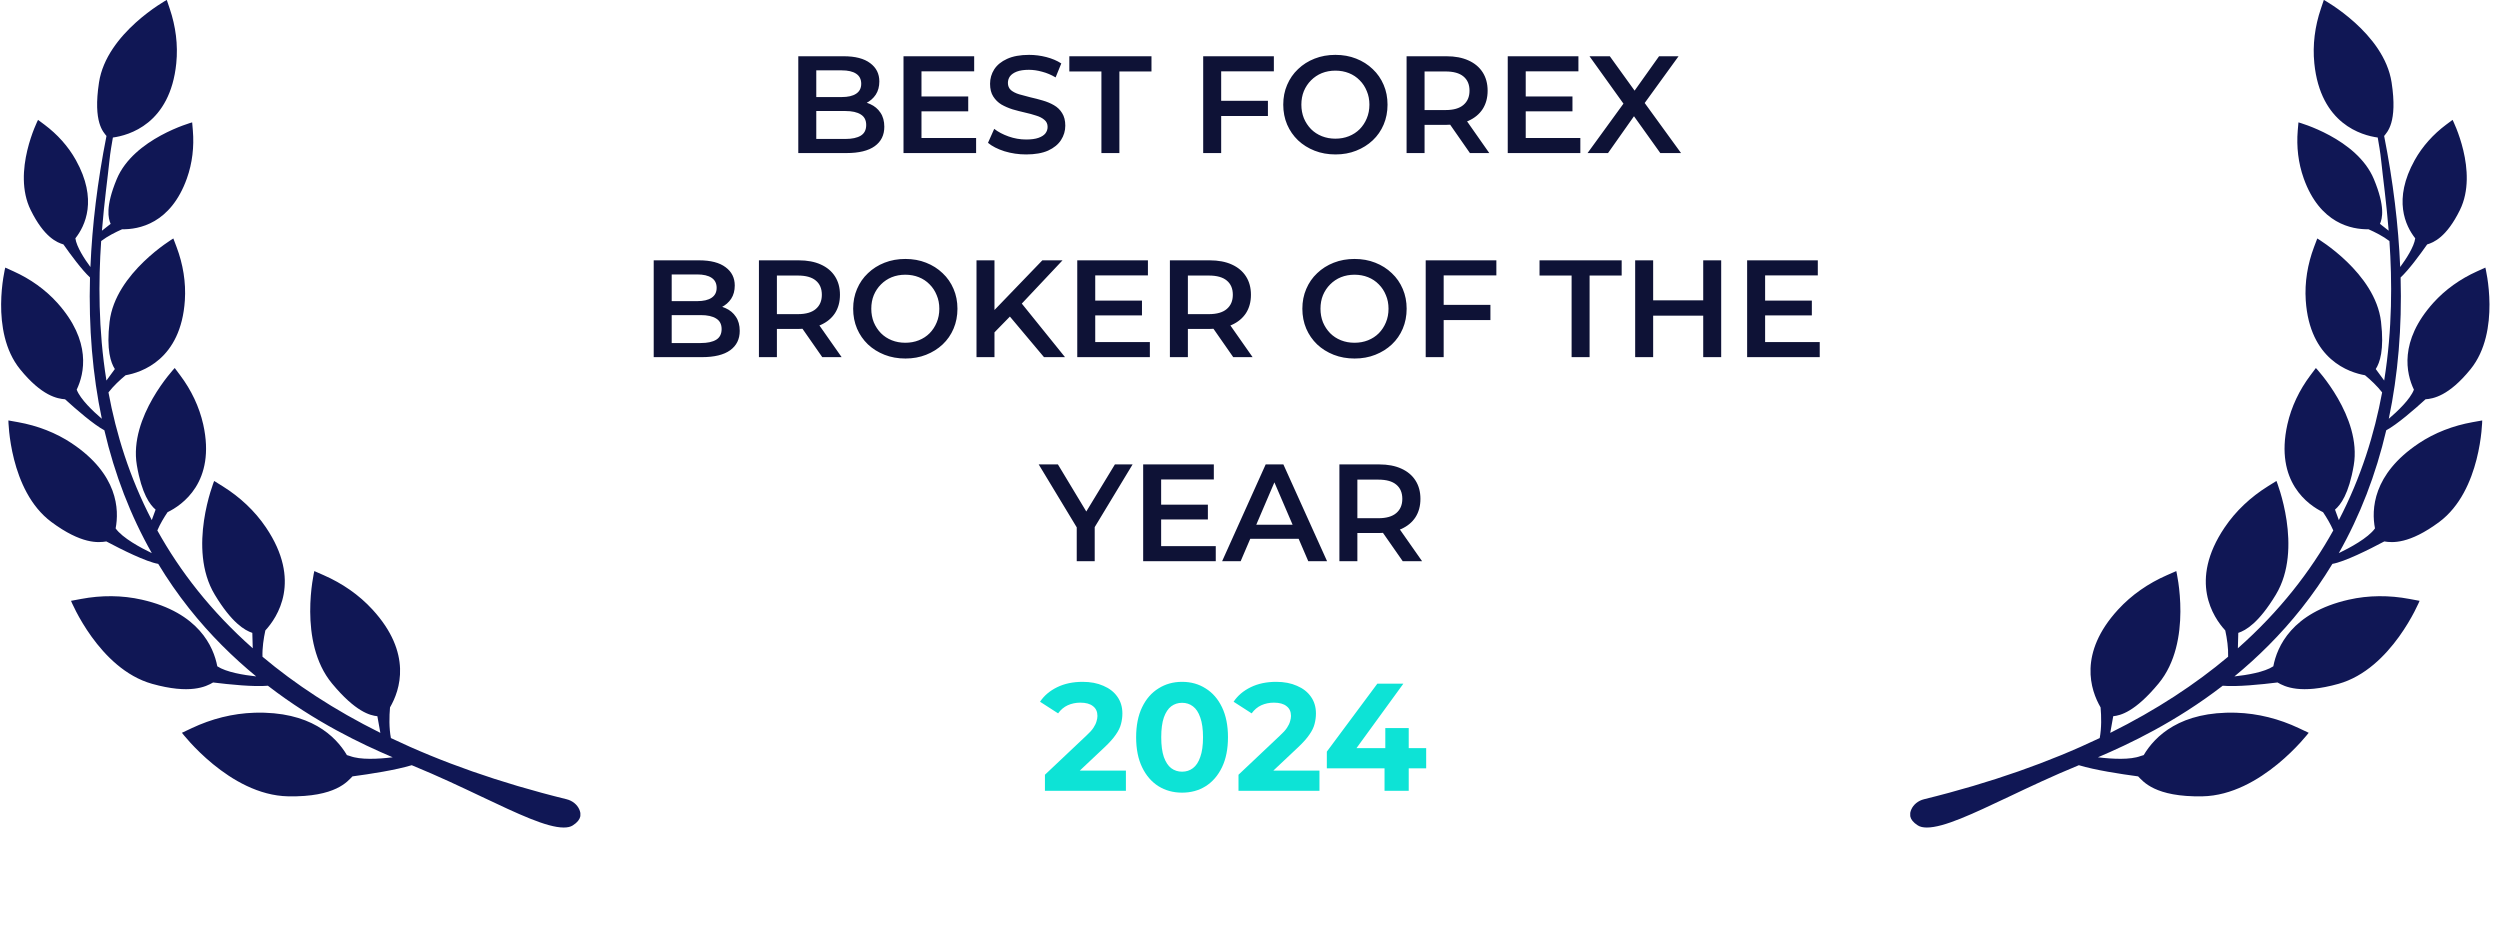 <svg xmlns="http://www.w3.org/2000/svg" width="196" height="73" viewBox="0 0 196 73" fill="none"><path d="M62.586 12V4.41H66.143C67.053 4.41 67.747 4.591 68.224 4.952C68.701 5.307 68.94 5.784 68.94 6.384C68.94 6.788 68.846 7.135 68.658 7.424C68.47 7.706 68.217 7.927 67.899 8.086C67.588 8.238 67.249 8.314 66.88 8.314L67.075 7.923C67.501 7.923 67.885 8.003 68.224 8.162C68.564 8.314 68.832 8.538 69.027 8.834C69.229 9.13 69.33 9.499 69.33 9.94C69.33 10.591 69.081 11.097 68.582 11.458C68.083 11.819 67.343 12 66.359 12H62.586ZM63.996 10.894H66.273C66.8 10.894 67.205 10.807 67.487 10.634C67.769 10.46 67.91 10.182 67.91 9.799C67.91 9.423 67.769 9.148 67.487 8.975C67.205 8.794 66.8 8.704 66.273 8.704H63.887V7.609H65.991C66.482 7.609 66.858 7.522 67.118 7.349C67.386 7.175 67.52 6.915 67.52 6.568C67.52 6.214 67.386 5.95 67.118 5.776C66.858 5.603 66.482 5.516 65.991 5.516H63.996V10.894ZM72.136 7.565H75.909V8.726H72.136V7.565ZM72.244 10.818H76.527V12H70.835V4.41H76.375V5.592H72.244V10.818ZM80.451 12.108C79.858 12.108 79.291 12.025 78.749 11.859C78.207 11.686 77.777 11.465 77.459 11.198L77.946 10.103C78.25 10.341 78.626 10.54 79.074 10.699C79.522 10.858 79.981 10.937 80.451 10.937C80.849 10.937 81.17 10.894 81.416 10.807C81.662 10.721 81.843 10.605 81.958 10.46C82.074 10.309 82.132 10.139 82.132 9.951C82.132 9.719 82.049 9.535 81.882 9.398C81.716 9.253 81.499 9.141 81.232 9.062C80.972 8.975 80.679 8.895 80.353 8.823C80.035 8.751 79.714 8.668 79.388 8.574C79.07 8.473 78.778 8.346 78.51 8.194C78.25 8.035 78.037 7.826 77.871 7.565C77.704 7.305 77.621 6.973 77.621 6.568C77.621 6.156 77.73 5.78 77.946 5.44C78.171 5.093 78.507 4.819 78.955 4.616C79.41 4.407 79.985 4.302 80.679 4.302C81.134 4.302 81.586 4.36 82.034 4.475C82.482 4.591 82.873 4.757 83.205 4.974L82.76 6.069C82.421 5.867 82.07 5.719 81.709 5.625C81.347 5.523 81 5.473 80.668 5.473C80.278 5.473 79.96 5.52 79.714 5.614C79.475 5.708 79.298 5.831 79.183 5.982C79.074 6.134 79.02 6.308 79.02 6.503C79.02 6.734 79.099 6.922 79.258 7.067C79.425 7.204 79.638 7.312 79.898 7.392C80.165 7.471 80.462 7.551 80.787 7.63C81.112 7.703 81.434 7.786 81.752 7.88C82.077 7.974 82.37 8.097 82.63 8.248C82.898 8.4 83.111 8.606 83.27 8.867C83.436 9.127 83.519 9.456 83.519 9.853C83.519 10.258 83.407 10.634 83.183 10.981C82.966 11.32 82.63 11.595 82.175 11.805C81.72 12.007 81.145 12.108 80.451 12.108ZM86.351 12V5.603H83.835V4.41H90.276V5.603H87.76V12H86.351ZM95.621 7.902H99.405V9.094H95.621V7.902ZM95.74 12H94.33V4.41H99.871V5.592H95.74V12ZM104.706 12.108C104.113 12.108 103.567 12.011 103.068 11.816C102.57 11.62 102.136 11.349 101.767 11.002C101.399 10.648 101.113 10.236 100.911 9.766C100.708 9.289 100.607 8.769 100.607 8.205C100.607 7.641 100.708 7.124 100.911 6.655C101.113 6.178 101.399 5.766 101.767 5.419C102.136 5.064 102.57 4.79 103.068 4.595C103.567 4.399 104.109 4.302 104.695 4.302C105.287 4.302 105.83 4.399 106.321 4.595C106.82 4.79 107.254 5.064 107.622 5.419C107.991 5.766 108.276 6.178 108.479 6.655C108.681 7.124 108.782 7.641 108.782 8.205C108.782 8.769 108.681 9.289 108.479 9.766C108.276 10.243 107.991 10.655 107.622 11.002C107.254 11.349 106.82 11.62 106.321 11.816C105.83 12.011 105.291 12.108 104.706 12.108ZM104.695 10.872C105.078 10.872 105.432 10.807 105.757 10.677C106.083 10.547 106.364 10.363 106.603 10.124C106.842 9.878 107.026 9.597 107.156 9.279C107.293 8.953 107.362 8.595 107.362 8.205C107.362 7.815 107.293 7.461 107.156 7.143C107.026 6.817 106.842 6.535 106.603 6.297C106.364 6.051 106.083 5.863 105.757 5.733C105.432 5.603 105.078 5.538 104.695 5.538C104.312 5.538 103.957 5.603 103.632 5.733C103.314 5.863 103.032 6.051 102.786 6.297C102.548 6.535 102.36 6.817 102.223 7.143C102.093 7.461 102.027 7.815 102.027 8.205C102.027 8.588 102.093 8.942 102.223 9.268C102.36 9.593 102.548 9.878 102.786 10.124C103.025 10.363 103.307 10.547 103.632 10.677C103.957 10.807 104.312 10.872 104.695 10.872ZM110.276 12V4.41H113.399C114.071 4.41 114.646 4.519 115.123 4.736C115.607 4.952 115.98 5.263 116.24 5.668C116.5 6.073 116.63 6.553 116.63 7.11C116.63 7.667 116.5 8.147 116.24 8.552C115.98 8.95 115.607 9.257 115.123 9.474C114.646 9.683 114.071 9.788 113.399 9.788H111.057L111.686 9.148V12H110.276ZM115.242 12L113.323 9.246H114.83L116.76 12H115.242ZM111.686 9.3L111.057 8.628H113.334C113.956 8.628 114.422 8.494 114.733 8.227C115.051 7.959 115.21 7.587 115.21 7.11C115.21 6.626 115.051 6.253 114.733 5.993C114.422 5.733 113.956 5.603 113.334 5.603H111.057L111.686 4.909V9.3ZM119.508 7.565H123.281V8.726H119.508V7.565ZM119.617 10.818H123.899V12H118.207V4.41H123.748V5.592H119.617V10.818ZM124.464 12L127.663 7.598V8.661L124.616 4.41H126.21L128.476 7.555L127.826 7.565L130.07 4.41H131.599L128.574 8.585V7.565L131.794 12H130.168L127.782 8.661H128.422L126.069 12H124.464ZM51.251 28V20.41H54.808C55.718 20.41 56.412 20.591 56.889 20.952C57.367 21.306 57.605 21.784 57.605 22.384C57.605 22.788 57.511 23.135 57.323 23.424C57.135 23.706 56.882 23.927 56.564 24.086C56.253 24.238 55.914 24.314 55.545 24.314L55.74 23.923C56.167 23.923 56.55 24.003 56.889 24.162C57.229 24.314 57.497 24.538 57.692 24.834C57.894 25.13 57.995 25.499 57.995 25.94C57.995 26.59 57.746 27.096 57.247 27.458C56.748 27.819 56.008 28 55.025 28H51.251ZM52.661 26.894H54.938C55.465 26.894 55.87 26.807 56.152 26.634C56.434 26.46 56.575 26.182 56.575 25.799C56.575 25.423 56.434 25.148 56.152 24.975C55.87 24.794 55.465 24.704 54.938 24.704H52.552V23.609H54.656C55.147 23.609 55.523 23.522 55.783 23.349C56.051 23.175 56.185 22.915 56.185 22.568C56.185 22.214 56.051 21.95 55.783 21.776C55.523 21.603 55.147 21.516 54.656 21.516H52.661V26.894ZM59.5 28V20.41H62.622C63.295 20.41 63.869 20.519 64.346 20.735C64.831 20.952 65.203 21.263 65.463 21.668C65.723 22.073 65.853 22.553 65.853 23.11C65.853 23.667 65.723 24.147 65.463 24.552C65.203 24.95 64.831 25.257 64.346 25.474C63.869 25.683 63.295 25.788 62.622 25.788H60.28L60.909 25.148V28H59.5ZM64.466 28L62.546 25.246H64.053L65.984 28H64.466ZM60.909 25.3L60.28 24.628H62.557C63.179 24.628 63.645 24.494 63.956 24.227C64.274 23.959 64.433 23.587 64.433 23.11C64.433 22.626 64.274 22.253 63.956 21.993C63.645 21.733 63.179 21.603 62.557 21.603H60.28L60.909 20.909V25.3ZM70.987 28.108C70.394 28.108 69.848 28.011 69.35 27.816C68.851 27.62 68.417 27.349 68.048 27.003C67.68 26.648 67.394 26.236 67.192 25.766C66.99 25.289 66.888 24.769 66.888 24.205C66.888 23.641 66.99 23.125 67.192 22.655C67.394 22.178 67.68 21.765 68.048 21.419C68.417 21.064 68.851 20.79 69.35 20.595C69.848 20.399 70.39 20.302 70.976 20.302C71.569 20.302 72.111 20.399 72.602 20.595C73.101 20.79 73.535 21.064 73.903 21.419C74.272 21.765 74.558 22.178 74.76 22.655C74.962 23.125 75.064 23.641 75.064 24.205C75.064 24.769 74.962 25.289 74.76 25.766C74.558 26.244 74.272 26.655 73.903 27.003C73.535 27.349 73.101 27.62 72.602 27.816C72.111 28.011 71.572 28.108 70.987 28.108ZM70.976 26.872C71.359 26.872 71.713 26.807 72.038 26.677C72.364 26.547 72.646 26.363 72.884 26.124C73.123 25.878 73.307 25.597 73.437 25.279C73.575 24.953 73.643 24.595 73.643 24.205C73.643 23.815 73.575 23.461 73.437 23.142C73.307 22.817 73.123 22.535 72.884 22.297C72.646 22.051 72.364 21.863 72.038 21.733C71.713 21.603 71.359 21.538 70.976 21.538C70.593 21.538 70.239 21.603 69.913 21.733C69.595 21.863 69.313 22.051 69.068 22.297C68.829 22.535 68.641 22.817 68.504 23.142C68.374 23.461 68.309 23.815 68.309 24.205C68.309 24.588 68.374 24.942 68.504 25.268C68.641 25.593 68.829 25.878 69.068 26.124C69.306 26.363 69.588 26.547 69.913 26.677C70.239 26.807 70.593 26.872 70.976 26.872ZM77.815 26.211L77.739 24.541L81.719 20.41H83.302L79.995 23.923L79.214 24.78L77.815 26.211ZM76.558 28V20.41H77.967V28H76.558ZM81.849 28L78.943 24.541L79.875 23.511L83.497 28H81.849ZM85.758 23.565H89.531V24.726H85.758V23.565ZM85.866 26.818H90.149V28H84.457V20.41H89.997V21.592H85.866V26.818ZM91.72 28V20.41H94.843C95.515 20.41 96.09 20.519 96.567 20.735C97.051 20.952 97.423 21.263 97.684 21.668C97.944 22.073 98.074 22.553 98.074 23.11C98.074 23.667 97.944 24.147 97.684 24.552C97.423 24.95 97.051 25.257 96.567 25.474C96.09 25.683 95.515 25.788 94.843 25.788H92.501L93.13 25.148V28H91.72ZM96.686 28L94.767 25.246H96.274L98.204 28H96.686ZM93.13 25.3L92.501 24.628H94.778C95.4 24.628 95.866 24.494 96.177 24.227C96.495 23.959 96.654 23.587 96.654 23.11C96.654 22.626 96.495 22.253 96.177 21.993C95.866 21.733 95.4 21.603 94.778 21.603H92.501L93.13 20.909V25.3ZM106.204 28.108C105.611 28.108 105.065 28.011 104.567 27.816C104.068 27.62 103.634 27.349 103.265 27.003C102.897 26.648 102.611 26.236 102.409 25.766C102.207 25.289 102.105 24.769 102.105 24.205C102.105 23.641 102.207 23.125 102.409 22.655C102.611 22.178 102.897 21.765 103.265 21.419C103.634 21.064 104.068 20.79 104.567 20.595C105.065 20.399 105.607 20.302 106.193 20.302C106.786 20.302 107.328 20.399 107.819 20.595C108.318 20.79 108.752 21.064 109.12 21.419C109.489 21.765 109.775 22.178 109.977 22.655C110.179 23.125 110.281 23.641 110.281 24.205C110.281 24.769 110.179 25.289 109.977 25.766C109.775 26.244 109.489 26.655 109.12 27.003C108.752 27.349 108.318 27.62 107.819 27.816C107.328 28.011 106.789 28.108 106.204 28.108ZM106.193 26.872C106.576 26.872 106.93 26.807 107.256 26.677C107.581 26.547 107.863 26.363 108.101 26.124C108.34 25.878 108.524 25.597 108.654 25.279C108.792 24.953 108.86 24.595 108.86 24.205C108.86 23.815 108.792 23.461 108.654 23.142C108.524 22.817 108.34 22.535 108.101 22.297C107.863 22.051 107.581 21.863 107.256 21.733C106.93 21.603 106.576 21.538 106.193 21.538C105.81 21.538 105.456 21.603 105.13 21.733C104.812 21.863 104.53 22.051 104.285 22.297C104.046 22.535 103.858 22.817 103.721 23.142C103.591 23.461 103.526 23.815 103.526 24.205C103.526 24.588 103.591 24.942 103.721 25.268C103.858 25.593 104.046 25.878 104.285 26.124C104.523 26.363 104.805 26.547 105.13 26.677C105.456 26.807 105.81 26.872 106.193 26.872ZM113.065 23.901H116.849V25.094H113.065V23.901ZM113.184 28H111.775V20.41H117.315V21.592H113.184V28ZM123.214 28V21.603H120.699V20.41H127.139V21.603H124.624V28H123.214ZM133.532 20.41H134.941V28H133.532V20.41ZM129.607 28H128.197V20.41H129.607V28ZM133.64 24.747H129.488V23.544H133.64V24.747ZM138.276 23.565H142.049V24.726H138.276V23.565ZM138.385 26.818H142.667V28H136.975V20.41H142.516V21.592H138.385V26.818ZM84.416 44V40.997L84.73 41.864L81.434 36.41H82.941L85.587 40.801H84.741L87.408 36.41H88.796L85.5 41.864L85.825 40.997V44H84.416ZM90.925 39.565H94.698V40.726H90.925V39.565ZM91.033 42.818H95.316V44H89.624V36.41H95.164V37.592H91.033V42.818ZM95.814 44L99.229 36.41H100.617L104.043 44H102.569L99.63 37.158H100.194L97.267 44H95.814ZM97.386 42.243L97.766 41.138H101.864L102.244 42.243H97.386ZM105.009 44V36.41H108.131C108.804 36.41 109.378 36.519 109.855 36.736C110.34 36.952 110.712 37.263 110.972 37.668C111.232 38.073 111.362 38.553 111.362 39.11C111.362 39.667 111.232 40.147 110.972 40.552C110.712 40.95 110.34 41.257 109.855 41.474C109.378 41.683 108.804 41.788 108.131 41.788H105.789L106.418 41.148V44H105.009ZM109.975 44L108.055 41.246H109.563L111.493 44H109.975ZM106.418 41.3L105.789 40.628H108.066C108.688 40.628 109.154 40.494 109.465 40.227C109.783 39.959 109.942 39.587 109.942 39.11C109.942 38.626 109.783 38.254 109.465 37.993C109.154 37.733 108.688 37.603 108.066 37.603H105.789L106.418 36.909V41.3Z" fill="#0E1236"></path><path d="M81.923 62V60.74L85.163 57.68C85.419 57.448 85.607 57.24 85.727 57.056C85.847 56.872 85.927 56.704 85.967 56.552C86.015 56.4 86.039 56.26 86.039 56.132C86.039 55.796 85.923 55.54 85.691 55.364C85.467 55.18 85.135 55.088 84.695 55.088C84.343 55.088 84.015 55.156 83.711 55.292C83.415 55.428 83.163 55.64 82.955 55.928L81.539 55.016C81.859 54.536 82.307 54.156 82.883 53.876C83.459 53.596 84.123 53.456 84.875 53.456C85.499 53.456 86.043 53.56 86.507 53.768C86.979 53.968 87.343 54.252 87.599 54.62C87.863 54.988 87.995 55.428 87.995 55.94C87.995 56.212 87.959 56.484 87.887 56.756C87.823 57.02 87.687 57.3 87.479 57.596C87.279 57.892 86.983 58.224 86.591 58.592L83.903 61.124L83.531 60.416H88.271V62H81.923ZM92.673 62.144C91.985 62.144 91.369 61.976 90.825 61.64C90.281 61.296 89.853 60.8 89.541 60.152C89.229 59.504 89.073 58.72 89.073 57.8C89.073 56.88 89.229 56.096 89.541 55.448C89.853 54.8 90.281 54.308 90.825 53.972C91.369 53.628 91.985 53.456 92.673 53.456C93.369 53.456 93.985 53.628 94.521 53.972C95.065 54.308 95.493 54.8 95.805 55.448C96.117 56.096 96.273 56.88 96.273 57.8C96.273 58.72 96.117 59.504 95.805 60.152C95.493 60.8 95.065 61.296 94.521 61.64C93.985 61.976 93.369 62.144 92.673 62.144ZM92.673 60.5C93.001 60.5 93.285 60.408 93.525 60.224C93.773 60.04 93.965 59.748 94.101 59.348C94.245 58.948 94.317 58.432 94.317 57.8C94.317 57.168 94.245 56.652 94.101 56.252C93.965 55.852 93.773 55.56 93.525 55.376C93.285 55.192 93.001 55.1 92.673 55.1C92.353 55.1 92.069 55.192 91.821 55.376C91.581 55.56 91.389 55.852 91.245 56.252C91.109 56.652 91.041 57.168 91.041 57.8C91.041 58.432 91.109 58.948 91.245 59.348C91.389 59.748 91.581 60.04 91.821 60.224C92.069 60.408 92.353 60.5 92.673 60.5ZM97.098 62V60.74L100.338 57.68C100.594 57.448 100.782 57.24 100.902 57.056C101.022 56.872 101.102 56.704 101.142 56.552C101.19 56.4 101.214 56.26 101.214 56.132C101.214 55.796 101.098 55.54 100.866 55.364C100.642 55.18 100.31 55.088 99.87 55.088C99.518 55.088 99.19 55.156 98.886 55.292C98.59 55.428 98.338 55.64 98.13 55.928L96.714 55.016C97.034 54.536 97.482 54.156 98.058 53.876C98.634 53.596 99.298 53.456 100.05 53.456C100.674 53.456 101.218 53.56 101.682 53.768C102.154 53.968 102.518 54.252 102.774 54.62C103.038 54.988 103.17 55.428 103.17 55.94C103.17 56.212 103.134 56.484 103.062 56.756C102.998 57.02 102.862 57.3 102.654 57.596C102.454 57.892 102.158 58.224 101.766 58.592L99.078 61.124L98.706 60.416H103.446V62H97.098ZM104.024 60.236V58.928L107.984 53.6H110.024L106.148 58.928L105.2 58.652H111.812V60.236H104.024ZM108.548 62V60.236L108.608 58.652V57.08H110.444V62H108.548Z" fill="#0DE3D6"></path><g clip-path="url(#clip0_146_442)"><path d="M5.64 34.765C9.262 37.184 9.347 39.966 9.065 41.426C9.601 42.184 11.065 42.964 11.902 43.365C10.235 40.423 8.995 37.208 8.183 33.735C7.334 33.278 5.983 32.108 5.101 31.303C4.513 31.259 3.285 31.06 1.573 28.947C-0.837 25.969 0.412 20.979 0.412 20.979L1.067 21.276C2.37 21.863 3.549 22.695 4.498 23.748C7.198 26.759 6.613 29.294 6.013 30.549C6.298 31.303 7.313 32.259 7.983 32.832C7.259 29.383 6.946 25.687 7.056 21.753C6.422 21.166 5.546 19.978 4.973 19.162C4.476 19.014 3.461 18.61 2.406 16.466C0.921 13.453 2.982 9.398 2.982 9.398L3.488 9.775C4.492 10.526 5.343 11.464 5.949 12.551C7.677 15.65 6.674 17.716 5.91 18.684C6.001 19.355 6.628 20.311 7.089 20.934C7.225 17.666 7.64 14.237 8.347 10.66C8.122 10.36 7.277 9.63 7.762 6.465C8.353 2.588 13.075 -0.006 13.075 -0.006L13.308 0.685C13.775 2.063 13.966 3.517 13.82 4.963C13.341 9.731 10.08 10.615 8.85 10.782C8.768 11.271 8.65 11.898 8.577 12.616C8.447 13.902 8.177 15.787 7.992 18.087C8.186 17.936 8.431 17.743 8.674 17.55C8.492 17.134 8.247 16.22 9.153 14.041C10.483 10.85 15.066 9.594 15.066 9.594L15.12 10.232C15.226 11.503 15.081 12.788 14.651 13.991C13.381 17.547 10.868 17.995 9.574 17.974C9.068 18.197 8.435 18.512 7.931 18.898C7.719 22.009 7.695 25.785 8.344 29.834C8.538 29.57 8.777 29.243 9.004 28.932C8.692 28.445 8.328 27.456 8.592 25.221C9.044 21.397 13.59 18.696 13.59 18.696L13.845 19.37C14.348 20.706 14.587 22.131 14.493 23.552C14.187 28.204 11.077 29.205 9.847 29.419C9.404 29.784 8.895 30.259 8.504 30.763C9.104 34.014 10.153 37.419 11.899 40.776C11.99 40.524 12.096 40.236 12.199 39.954C11.762 39.583 11.114 38.743 10.729 36.472C10.086 32.672 13.699 28.852 13.699 28.852L14.132 29.43C14.993 30.579 15.62 31.882 15.933 33.275C16.939 37.799 14.269 39.607 13.135 40.156C12.853 40.575 12.553 41.076 12.335 41.587C14.108 44.781 16.53 47.919 19.815 50.825C19.806 50.502 19.794 50.056 19.782 49.617C19.191 49.421 18.175 48.839 16.839 46.624C14.651 43 16.79 37.707 16.79 37.707L17.466 38.128C18.806 38.965 19.976 40.052 20.852 41.352C23.682 45.541 21.743 48.406 20.803 49.427C20.667 50.053 20.555 50.804 20.579 51.487C23.137 53.636 26.186 55.652 29.82 57.457C29.765 57.151 29.677 56.65 29.586 56.151C29.026 56.094 27.88 55.818 26.031 53.586C23.322 50.317 24.643 44.772 24.643 44.772L25.373 45.093C26.825 45.728 28.144 46.633 29.207 47.794C32.347 51.217 31.362 54.114 30.577 55.459C30.517 56.163 30.495 57.074 30.647 57.864C34.554 59.728 39.112 61.355 44.422 62.661C44.877 62.774 45.249 63.074 45.419 63.465C45.552 63.777 45.646 64.243 44.907 64.712C44.731 64.825 44.498 64.878 44.198 64.878C42.861 64.878 40.618 63.813 37.776 62.468C36.163 61.702 34.333 60.835 32.381 60.034L32.281 59.992C31.011 60.375 29.047 60.681 27.634 60.868C27.25 61.251 26.325 62.504 22.588 62.432C17.985 62.343 14.263 57.451 14.263 57.451L15.036 57.086C16.569 56.361 18.239 55.931 19.942 55.878C24.322 55.744 26.319 57.718 27.198 59.2C27.277 59.217 27.356 59.241 27.431 59.271C28.247 59.583 29.635 59.511 30.787 59.372C28.353 58.336 24.71 56.62 21.003 53.761C19.903 53.859 17.994 53.666 16.706 53.506C16.142 53.841 14.89 54.444 11.926 53.613C7.753 52.443 5.567 47.105 5.567 47.105L6.361 46.957C7.937 46.66 9.565 46.66 11.129 47.016C15.59 48.032 16.745 50.712 17.036 52.238C17.733 52.698 19.1 52.924 20.085 53.031C18.279 51.546 16.478 49.783 14.817 47.687C13.938 46.577 13.135 45.416 12.405 44.208C11.45 44.042 9.553 43.095 8.335 42.448C7.71 42.554 6.383 42.67 4.031 40.925C0.721 38.467 0.658 32.963 0.658 32.963L1.418 33.099C2.931 33.37 4.382 33.922 5.652 34.771L5.64 34.765Z" fill="#101755"></path></g><g clip-path="url(#clip1_146_442)"><path d="M189.624 34.765C186.002 37.184 185.917 39.966 186.199 41.426C185.662 42.184 184.198 42.964 183.362 43.365C185.029 40.423 186.268 37.208 187.081 33.735C187.929 33.278 189.281 32.108 190.163 31.303C190.751 31.259 191.978 31.06 193.691 28.947C196.1 25.969 194.852 20.979 194.852 20.979L194.197 21.276C192.894 21.863 191.715 22.695 190.766 23.748C188.066 26.759 188.651 29.294 189.251 30.549C188.966 31.303 187.951 32.259 187.281 32.832C188.005 29.383 188.317 25.687 188.208 21.753C188.842 21.166 189.717 19.978 190.29 19.162C190.787 19.014 191.803 18.61 192.857 16.466C194.342 13.453 192.282 9.398 192.282 9.398L191.775 9.775C190.772 10.526 189.921 11.464 189.314 12.551C187.587 15.65 188.59 17.716 189.354 18.684C189.263 19.355 188.635 20.311 188.175 20.934C188.038 17.666 187.623 14.237 186.917 10.66C187.141 10.36 187.987 9.63 187.502 6.465C186.911 2.588 182.189 -0.006 182.189 -0.006L181.956 0.685C181.489 2.063 181.298 3.517 181.443 4.963C181.922 9.731 185.183 10.615 186.414 10.782C186.496 11.271 186.614 11.898 186.687 12.616C186.817 13.902 187.087 15.787 187.272 18.087C187.078 17.936 186.832 17.743 186.59 17.55C186.772 17.134 187.017 16.22 186.111 14.041C184.78 10.85 180.198 9.594 180.198 9.594L180.143 10.232C180.037 11.503 180.183 12.788 180.613 13.991C181.883 17.547 184.395 17.995 185.69 17.974C186.196 18.197 186.829 18.512 187.332 18.898C187.544 22.009 187.569 25.785 186.92 29.834C186.726 29.57 186.487 29.243 186.259 28.932C186.572 28.445 186.935 27.456 186.672 25.221C186.22 21.397 181.674 18.696 181.674 18.696L181.419 19.37C180.916 20.706 180.677 22.131 180.771 23.552C181.077 28.204 184.186 29.205 185.417 29.419C185.859 29.784 186.368 30.259 186.759 30.763C186.159 34.014 185.111 37.419 183.365 40.776C183.274 40.524 183.168 40.236 183.065 39.954C183.501 39.583 184.15 38.743 184.535 36.472C185.177 32.672 181.565 28.852 181.565 28.852L181.131 29.43C180.271 30.579 179.643 31.882 179.331 33.275C178.325 37.799 180.995 39.607 182.128 40.156C182.41 40.575 182.71 41.076 182.929 41.587C181.156 44.781 178.734 47.919 175.449 50.825C175.458 50.502 175.47 50.056 175.482 49.617C176.073 49.421 177.088 48.839 178.425 46.624C180.613 43 178.473 37.707 178.473 37.707L177.797 38.128C176.458 38.965 175.288 40.052 174.412 41.352C171.581 45.541 173.521 48.406 174.461 49.427C174.597 50.053 174.709 50.804 174.685 51.487C172.127 53.636 169.078 55.652 165.444 57.457C165.499 57.151 165.586 56.65 165.677 56.151C166.238 56.094 167.384 55.818 169.232 53.586C171.942 50.317 170.621 44.772 170.621 44.772L169.89 45.093C168.438 45.728 167.12 46.633 166.056 47.794C162.916 51.217 163.901 54.114 164.686 55.459C164.747 56.163 164.768 57.074 164.617 57.864C160.71 59.728 156.152 61.355 150.842 62.661C150.387 62.774 150.014 63.074 149.845 63.465C149.711 63.777 149.617 64.243 150.357 64.712C150.533 64.825 150.766 64.878 151.066 64.878C152.403 64.878 154.645 63.813 157.488 62.468C159.101 61.702 160.931 60.835 162.883 60.034L162.983 59.992C164.253 60.375 166.217 60.681 167.629 60.868C168.014 61.251 168.938 62.504 172.675 62.432C177.279 62.343 181.001 57.451 181.001 57.451L180.228 57.086C178.695 56.361 177.025 55.931 175.321 55.878C170.942 55.744 168.945 57.718 168.066 59.2C167.987 59.217 167.908 59.241 167.832 59.271C167.017 59.583 165.629 59.511 164.477 59.372C166.911 58.336 170.554 56.62 174.261 53.761C175.361 53.859 177.27 53.666 178.558 53.506C179.122 53.841 180.374 54.444 183.338 53.613C187.511 52.443 189.696 47.105 189.696 47.105L188.902 46.957C187.326 46.66 185.699 46.66 184.135 47.016C179.673 48.032 178.519 50.712 178.228 52.238C177.531 52.698 176.164 52.924 175.179 53.031C176.985 51.546 178.785 49.783 180.446 47.687C181.325 46.577 182.128 45.416 182.859 44.208C183.814 44.042 185.711 43.095 186.929 42.448C187.553 42.554 188.881 42.67 191.233 40.925C194.542 38.467 194.606 32.963 194.606 32.963L193.845 33.099C192.333 33.37 190.881 33.922 189.611 34.771L189.624 34.765Z" fill="#101755"></path></g><defs><clipPath id="clip0_146_442"><rect width="45.413" height="64.876" fill="white" transform="matrix(-1 0 0 1 45.501 0)"></rect></clipPath><clipPath id="clip1_146_442"><rect width="45.413" height="64.876" fill="white" transform="translate(149.763)"></rect></clipPath></defs></svg>
